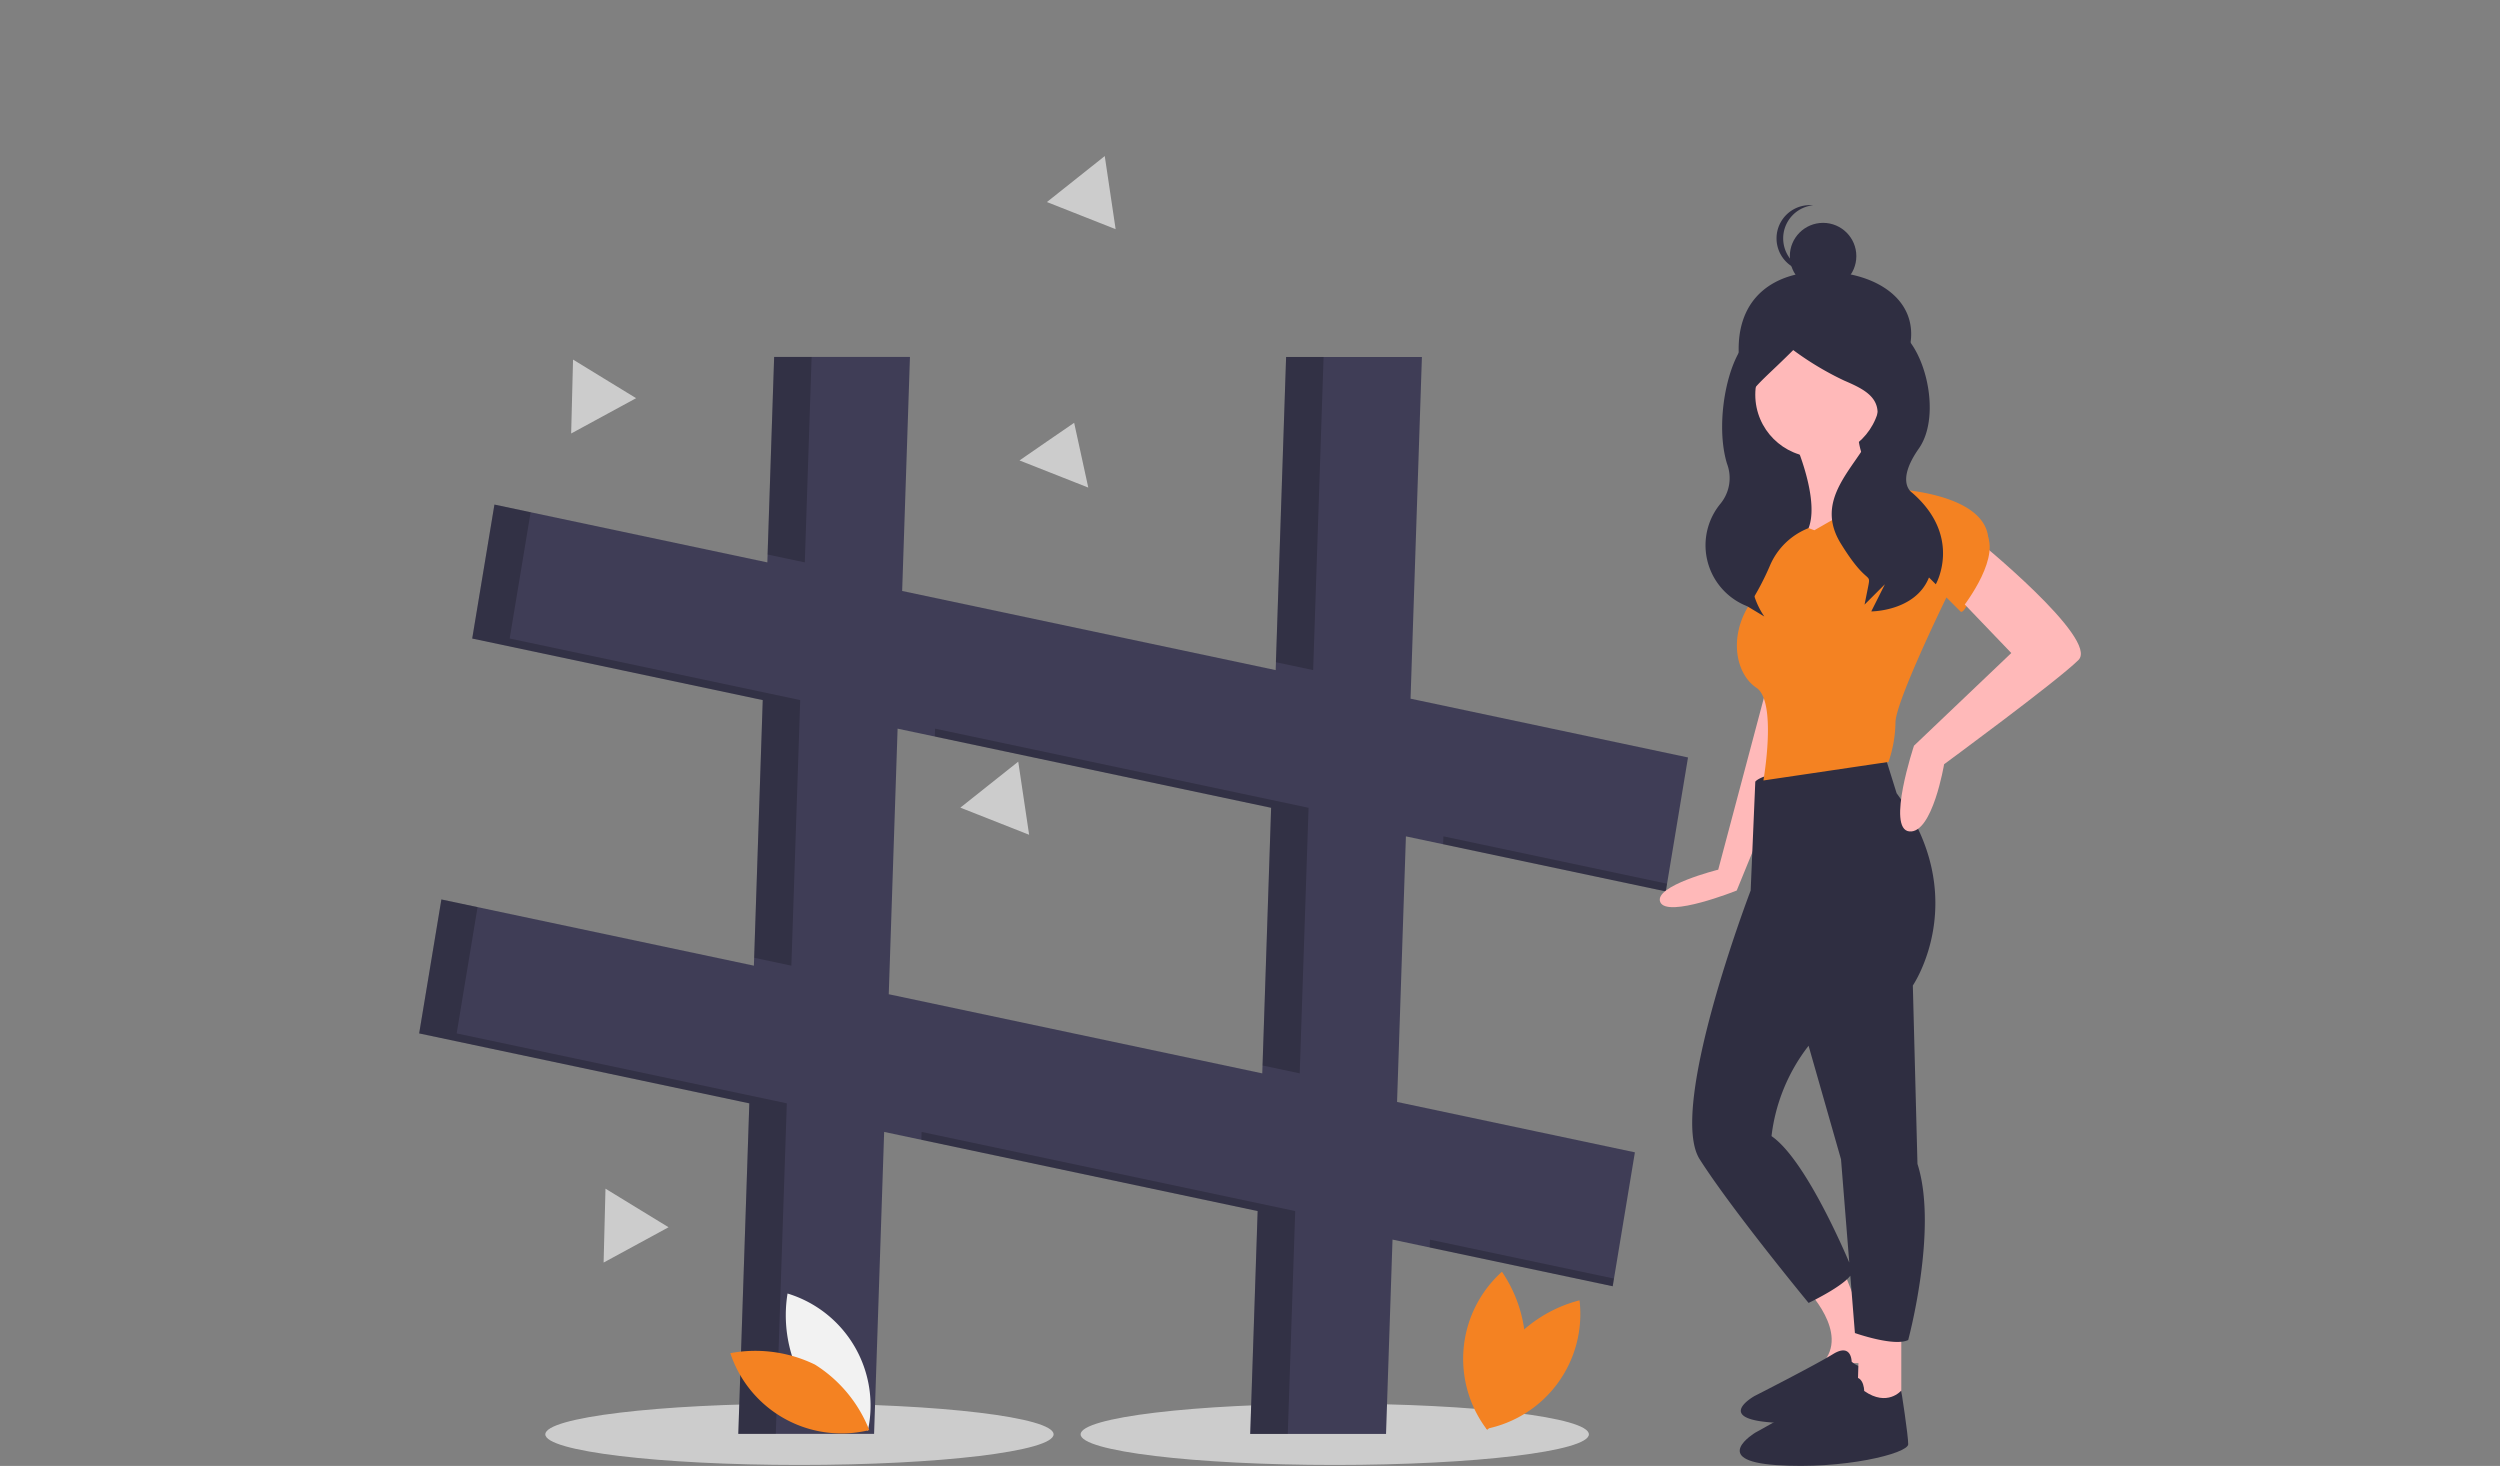 <?xml version="1.0" encoding="UTF-8"?> <svg xmlns="http://www.w3.org/2000/svg" width="220" height="129" viewBox="0 0 220 129"><rect x="0" y="0" width="220" height="129" fill="#808080" stroke="none"/><g id="Group_33" data-name="Group 33" transform="translate(-8022 -2516)"><rect id="Rectangle_72" data-name="Rectangle 72" width="220" height="129" transform="translate(8022 2516)" fill="none"></rect><ellipse id="Ellipse_1" data-name="Ellipse 1" cx="22.364" cy="2.696" rx="22.364" ry="2.696" transform="translate(8069.988 2639.525)" fill="#ccc"></ellipse><ellipse id="Ellipse_2" data-name="Ellipse 2" cx="22.364" cy="2.696" rx="22.364" ry="2.696" transform="translate(8117.094 2639.525)" fill="#ccc"></ellipse><path id="Path_1" data-name="Path 1" d="M248.718,245.12l1.956-11.788-24.417-5.173,1-30.07h-11.95l-.919,27.556-32.869-6.964.686-20.593h-11.95l-.6,18.079-24.016-5.088-1.956,11.788,25.567,5.417-.779,23.371-27.5-5.827-1.956,11.788,29.054,6.155-.97,29.088h11.949l.886-26.574L212.8,273.25l-.654,19.61H224.1l.57-17.1,19.378,4.106L246,268.081l-20.93-4.434.779-23.371Zm-35.51,16.013-32.869-6.964.779-23.371,32.869,6.964Z" transform="translate(7919.871 2349.324)" fill="#3f3d56"></path><path id="Path_2" data-name="Path 2" d="M318.206,348.027l.779-23.371-32.869-6.964-.023.694,29.6,6.27-.756,22.678Z" transform="translate(7818.169 2262.429)" opacity="0.2"></path><path id="Path_3" data-name="Path 3" d="M478.659,139.017l.918-27.556h-3.3l-.9,26.863Z" transform="translate(7658.899 2435.951)" opacity="0.2"></path><path id="Path_4" data-name="Path 4" d="M568.166,377.448l-.023.693,19.592,4.151.112-.675Z" transform="translate(7580.854 2212.151)" opacity="0.2"></path><path id="Path_5" data-name="Path 5" d="M196.609,129.54l.6-18.079h-3.3l-.579,17.385Z" transform="translate(7896.214 2435.951)" opacity="0.2"></path><path id="Path_6" data-name="Path 6" d="M560.708,601.2l-.023.693,16.1,3.407.112-.675Z" transform="translate(7587.129 2023.889)" opacity="0.2"></path><path id="Path_7" data-name="Path 7" d="M278.658,541.443l-.023.694,29.6,6.27-.654,19.61h3.3l.654-19.61Z" transform="translate(7824.444 2074.167)" opacity="0.2"></path><path id="Path_8" data-name="Path 8" d="M54.254,233.249l3.273.693.779-23.371-25.567-5.417,1.844-11.114-3.184-.675-1.956,11.788L55.01,210.57Z" transform="translate(8034.113 2367.036)" opacity="0.2"></path><path id="Path_9" data-name="Path 9" d="M3.3,424.247l1.84-11.113-3.185-.675L0,424.247,29.054,430.4l-.97,29.088h3.3l.97-29.088Z" transform="translate(8058.886 2182.693)" opacity="0.2"></path><rect id="Rectangle_2" data-name="Rectangle 2" width="12.125" height="20.708" transform="translate(8175.297 2548.187)" fill="#2f2e41"></rect><path id="Path_10" data-name="Path 10" d="M885.958,158.163c-1.31,3.879-3.319,7.413-7.413,7.413a7.57,7.57,0,0,1-7.413-7.413c-.295-5.223,3.224-7.435,7.413-7.413C883.493,150.776,887.513,153.56,885.958,158.163Z" transform="translate(7303.887 2389.153)" fill="#2f2e41"></path><path id="Path_11" data-name="Path 11" d="M836.774,381.009l-4.281,16.107s-5.709,1.427-5.1,2.854,6.728-1.019,6.728-1.019l5.5-13.456Z" transform="translate(7340.711 2195.415)" fill="#ffb9b9"></path><path id="Path_12" data-name="Path 12" d="M908.622,706.573s3.874,3.874,1.427,6.524h5.1l-3.262-8.155Z" transform="translate(7272.329 1922.86)" fill="#ffb9b9"></path><path id="Path_13" data-name="Path 13" d="M882.093,750.286s0-1.674-1.633-.67-6.9,3.684-6.9,3.684-3.629,2.009,1.633,2.344,10.343-.837,10.343-1.507S885,750.26,885,750.26a2.182,2.182,0,0,1-2.907.026Z" transform="translate(7302.852 1885.542)" fill="#2f2e41"></path><path id="Path_14" data-name="Path 14" d="M798.091,649.166l-.2,6.728,3.874.612v-6.524Z" transform="translate(7387.549 1983.529)" fill="#ffb9b9"></path><circle id="Ellipse_3" data-name="Ellipse 3" cx="5.505" cy="5.505" r="5.505" transform="translate(8176.465 2545.23)" fill="#ffb9b9"></circle><path id="Path_15" data-name="Path 15" d="M902.837,236.945s2.65,6.116.612,8.155,3.058,0,3.058,0,2.651-3.874,4.689-4.078a6.27,6.27,0,0,1-2.854-5.913Z" transform="translate(7277.196 2318.174)" fill="#ffb9b9"></path><path id="Path_16" data-name="Path 16" d="M850.888,421.816l-.408,9.582s-7.34,19.165-4.485,23.65,9.582,12.641,9.582,12.641,3.874-1.835,3.874-2.854c0,0-3.874-9.582-7.136-11.825a16,16,0,0,1,3.262-7.951l2.854,9.99,1.223,15.291s3.466,1.223,4.689.612c0,0,2.651-9.786.816-15.495l-.408-15.7s5.3-7.747-1.427-16.922l-1.019-3.262S851.907,420.592,850.888,421.816Z" transform="translate(7325.578 2162.968)" fill="#2f2e41"></path><path id="Path_17" data-name="Path 17" d="M882.655,765.386s0-2.039-1.835-.816-7.747,4.485-7.747,4.485-4.078,2.447,1.835,2.854,11.621-1.019,11.621-1.835-.612-4.721-.612-4.721S884.694,766.813,882.655,765.386Z" transform="translate(7303.393 1873.018)" fill="#2f2e41"></path><path id="Path_18" data-name="Path 18" d="M876.96,274.753l6.407-3.674s9.5.208,8.884,5.1c0,0-1.835,6.32-2.447,5.709l-1.223-1.223s-4.485,9.175-4.485,11.01a11.113,11.113,0,0,1-.612,3.466l-11.01,1.631s1.223-6.932-.612-8.155-2.447-4.485-.612-7.34a23.711,23.711,0,0,0,1.813-3.443,6.113,6.113,0,0,1,3.386-3.269h0Z" transform="translate(7304.705 2287.909)" fill="#f48222"></path><path id="Path_19" data-name="Path 19" d="M967.43,299.383s10.806,8.767,8.971,10.6-11.825,9.175-11.825,9.175-1.019,6.116-3.058,5.913.408-7.544.408-7.544l8.563-8.155L965.8,304.48Z" transform="translate(7228.505 2264.095)" fill="#ffb9b9"></path><circle id="Ellipse_4" data-name="Ellipse 4" cx="2.926" cy="2.926" r="2.926" transform="translate(8179.506 2535.612)" fill="#2f2e41"></circle><path id="Path_20" data-name="Path 20" d="M892.718,116.779a2.926,2.926,0,0,1,2.633-2.911,2.871,2.871,0,0,0-.292-.015,2.926,2.926,0,1,0,0,5.852,2.777,2.777,0,0,0,.293-.015,2.926,2.926,0,0,1-2.634-2.911Z" transform="translate(7286.202 2420.199)" fill="#2f2e41"></path><path id="Path_21" data-name="Path 21" d="M859.768,179.189s-.061-.34-2.451.556-3.822,7.509-2.627,11.392a3.558,3.558,0,0,1-.55,3.483,5.754,5.754,0,0,0,2.04,8.936l.3.127,1.494.9a6.831,6.831,0,0,1-.951-5.71,16.433,16.433,0,0,0,.3-8.411c-.109-.469-.234-.953-.375-1.447-1.2-4.182-.614-3.7,3.568-7.881A26.584,26.584,0,0,0,865,183.819c2.091.9,3.883,1.792,2.39,4.779s-5.078,5.675-2.688,9.559,2.688,2.39,2.39,3.883h0l-.3,1.494,1.792-1.792-1.2,2.39s3.883,0,5.078-2.987l.6.6s2.39-4.182-2.091-8.065c0,0-1.494-.9.6-3.883s.485-9.409-2.2-10.6S859.768,179.189,859.768,179.189Z" transform="translate(7319.288 2365.672)" fill="#2f2e41"></path><path id="Path_22" data-name="Path 22" d="M354.323,6.435,351.3,5.241l-3.026-1.194,2.547-2.024L353.365,0l.479,3.218Z" transform="translate(7765.853 2529.733)" fill="#ccc"></path><path id="Path_23" data-name="Path 23" d="M339.143,153.7l-3.026-1.194-3.026-1.194,2.4-1.658L337.9,148l.623,2.852Z" transform="translate(7778.625 2405.207)" fill="#ccc"></path><path id="Path_24" data-name="Path 24" d="M306.323,342.435l-3.026-1.194-3.026-1.194,2.547-2.024L305.365,336l.479,3.218Z" transform="translate(7806.24 2247.025)" fill="#ccc"></path><path id="Path_25" data-name="Path 25" d="M108.052,576.314l-2.858,1.554-2.858,1.554.083-3.252.083-3.252,2.775,1.7Z" transform="translate(7972.781 2047.684)" fill="#ccc"></path><path id="Path_26" data-name="Path 26" d="M90.052,116.314l-2.858,1.554-2.858,1.554.083-3.252.083-3.252,2.775,1.7Z" transform="translate(7987.926 2434.725)" fill="#ccc"></path><path id="Path_27" data-name="Path 27" d="M343.8,725.129a11.976,11.976,0,0,0,5.89,4.648,10.311,10.311,0,0,0-7.07-12.057A11.976,11.976,0,0,0,343.8,725.129Z" transform="translate(7748.684 1912.109)" fill="#f2f2f2"></path><path id="Path_28" data-name="Path 28" d="M319.094,750.738a11.975,11.975,0,0,1,4.791,5.774,10.311,10.311,0,0,1-12.227-6.772,11.976,11.976,0,0,1,7.436,1Z" transform="translate(7774.61 1885.338)" fill="#f48222"></path><path id="Path_29" data-name="Path 29" d="M732.852,725.556a11.976,11.976,0,0,0-1.9,7.259,10.31,10.31,0,0,0,8.212-11.311A11.976,11.976,0,0,0,732.852,725.556Z" transform="translate(7421.835 1908.925)" fill="#f48222"></path><path id="Path_30" data-name="Path 30" d="M723.795,712.885a11.976,11.976,0,0,1-3.37,6.7,10.31,10.31,0,0,1,1.3-13.917,11.975,11.975,0,0,1,2.07,7.217Z" transform="translate(7432.446 1922.246)" fill="#f48222"></path><path id="Path_31" data-name="Path 31" d="M989.808,287.479l-.793,6.027.793,1.9s3.489-4.282,2.379-6.661S989.808,287.479,989.808,287.479Z" transform="translate(7204.687 2274.328)" fill="#f48222"></path></g></svg> 